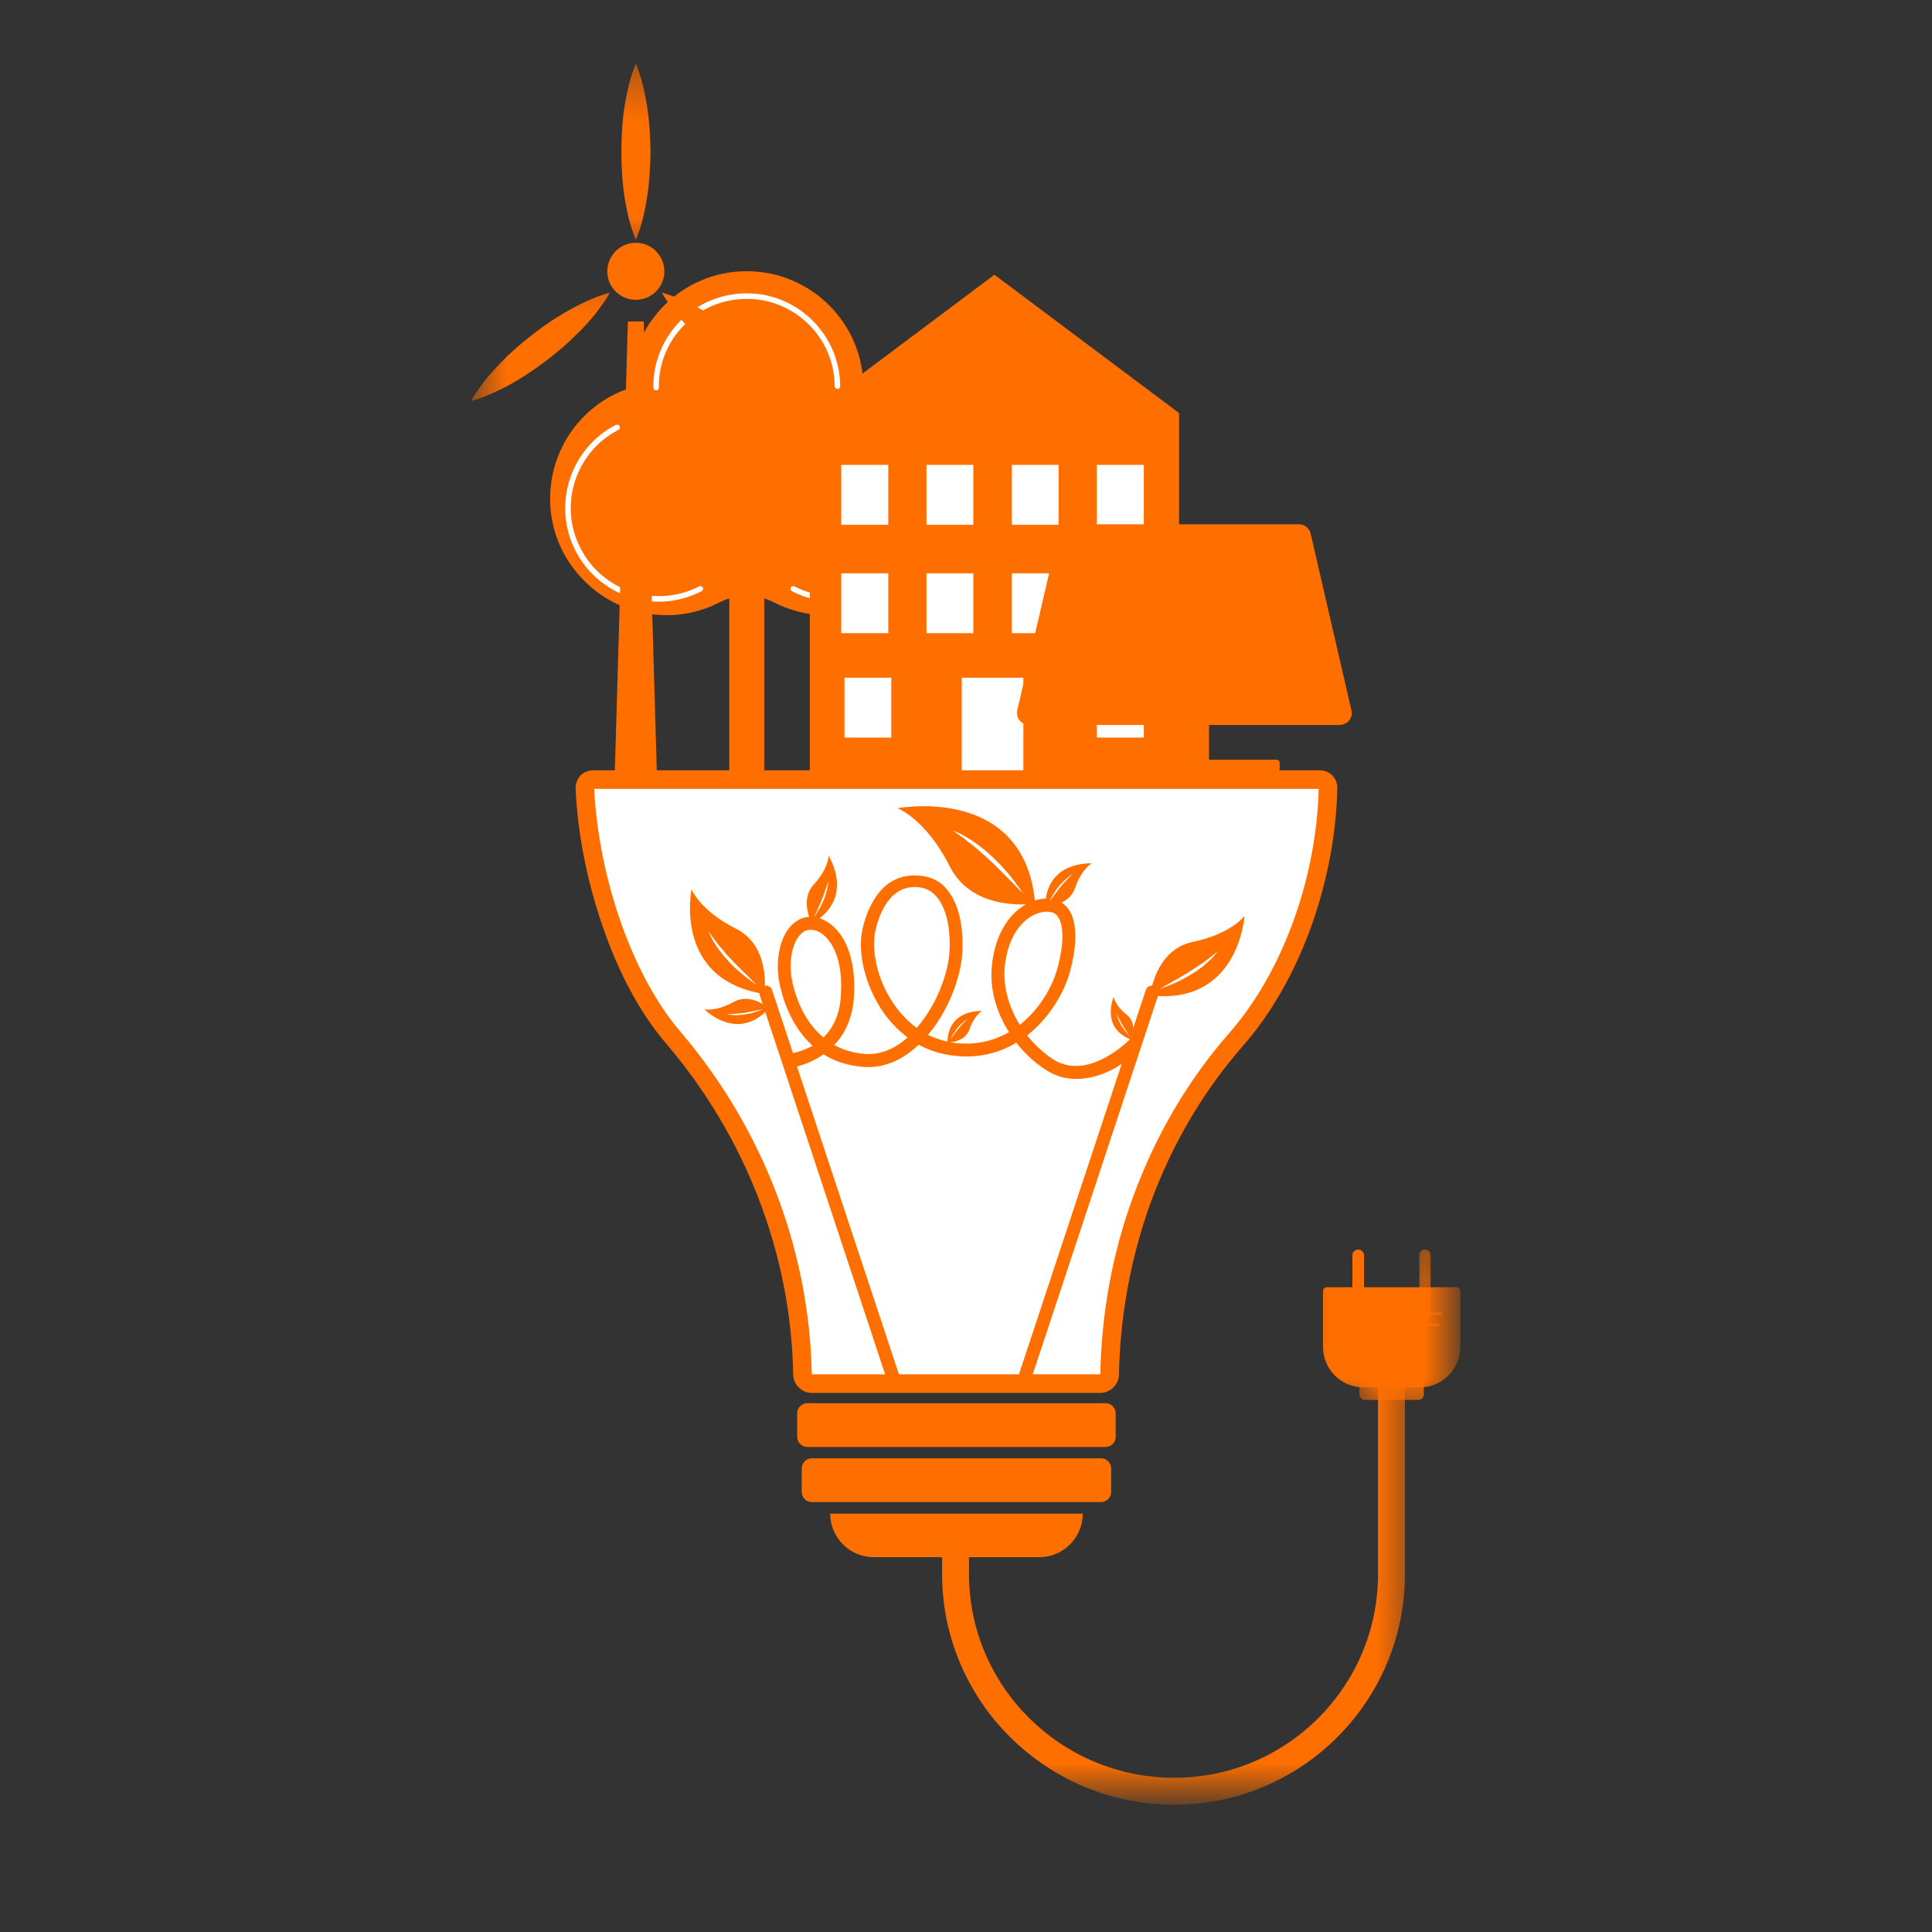 <svg width="40" height="40" viewBox="0 0 40 40" fill="none" xmlns="http://www.w3.org/2000/svg">
<rect x="0" y="0" width="40" height="40" fill="#333333" stroke="none"/>
<path d="M15.823 16.115H15.099V12.073H15.823V16.115Z" fill="#FF6F00"/>
<path d="M17.87 8.031L17.875 8.026C17.875 6.693 16.792 5.615 15.458 5.615C14.13 5.615 13.047 6.693 13.047 8.026V8.031C12.057 8.354 11.354 9.302 11.391 10.411C11.432 11.656 12.443 12.677 13.693 12.734C14.125 12.755 14.537 12.656 14.891 12.474C15.25 12.292 15.672 12.292 16.031 12.474C16.385 12.656 16.797 12.755 17.229 12.734C18.479 12.677 19.49 11.656 19.531 10.411C19.568 9.302 18.859 8.354 17.87 8.031Z" fill="#FF6F00"/>
<path d="M13.641 12.458C12.937 12.458 12.26 12.073 11.917 11.406C11.427 10.458 11.802 9.286 12.75 8.797C12.781 8.786 12.812 8.797 12.828 8.823C12.844 8.854 12.833 8.885 12.802 8.901C11.911 9.359 11.557 10.464 12.021 11.354C12.479 12.25 13.578 12.599 14.474 12.141C14.5 12.125 14.536 12.135 14.552 12.167C14.562 12.193 14.552 12.229 14.526 12.24C14.245 12.385 13.937 12.458 13.641 12.458Z" fill="white"/>
<path d="M17.281 12.458C16.979 12.458 16.677 12.385 16.396 12.24C16.37 12.229 16.359 12.193 16.37 12.167C16.386 12.135 16.422 12.125 16.448 12.141C17.344 12.599 18.443 12.25 18.901 11.354C19.365 10.464 19.011 9.359 18.12 8.901C18.089 8.885 18.078 8.854 18.094 8.823C18.109 8.797 18.141 8.786 18.172 8.797C19.12 9.286 19.495 10.458 19.005 11.406C18.662 12.073 17.984 12.458 17.281 12.458Z" fill="white"/>
<path d="M13.583 8.083C13.552 8.083 13.526 8.057 13.526 8.026C13.521 7.51 13.719 7.021 14.078 6.651C14.443 6.281 14.927 6.078 15.443 6.073C15.448 6.073 15.453 6.073 15.464 6.073C16.521 6.073 17.386 6.932 17.396 7.995C17.396 8.026 17.37 8.052 17.339 8.052C17.307 8.052 17.281 8.026 17.281 7.995C17.276 6.995 16.458 6.188 15.464 6.188C15.453 6.188 15.448 6.188 15.443 6.188C14.958 6.193 14.5 6.385 14.162 6.734C13.818 7.078 13.636 7.536 13.641 8.026C13.641 8.057 13.615 8.083 13.583 8.083Z" fill="white"/>
<path d="M20.588 5.688L16.766 8.552V16.287H24.412V8.552L20.588 5.688Z" fill="#FF6F00"/>
<path d="M18.391 10.865H17.417V9.625H18.391V10.865Z" fill="white"/>
<path d="M20.151 10.865H19.182V9.625H20.151V10.865Z" fill="white"/>
<path d="M21.917 10.865H20.948V9.625H21.917V10.865Z" fill="white"/>
<path d="M23.682 10.865H22.708V9.625H23.682V10.865Z" fill="white"/>
<path d="M18.391 13.109H17.417V11.87H18.391V13.109Z" fill="white"/>
<path d="M18.453 15.271H17.484V14.031H18.453V15.271Z" fill="white"/>
<path d="M23.682 15.271H22.708V14.031H23.682V15.271Z" fill="white"/>
<path d="M20.151 13.109H19.182V11.87H20.151V13.109Z" fill="white"/>
<path d="M21.917 13.109H20.948V11.87H21.917V13.109Z" fill="white"/>
<path d="M23.682 13.109H22.708V11.87H23.682V13.109Z" fill="white"/>
<path d="M21.188 16.245H19.912V14.031H21.188V16.245Z" fill="white"/>
<path d="M13.328 6.656H13L12.729 15.984H13.599L13.328 6.656Z" fill="#FF6F00"/>
<mask id="mask0_14_652" style="mask-type:luminance" maskUnits="userSpaceOnUse" x="12" y="1" width="3" height="5">
<path d="M12 1.323H14.667V5.333H12V1.323Z" fill="white"/>
</mask>
<g mask="url(#mask0_14_652)">
<path d="M13.167 1.318C13.167 1.318 13.193 1.375 13.224 1.479C13.261 1.578 13.302 1.719 13.339 1.891C13.375 2.063 13.412 2.26 13.432 2.474C13.453 2.688 13.464 2.917 13.469 3.141C13.464 3.37 13.453 3.599 13.432 3.813C13.412 4.026 13.375 4.224 13.339 4.396C13.302 4.568 13.261 4.708 13.224 4.807C13.193 4.912 13.167 4.964 13.167 4.964C13.167 4.964 13.136 4.912 13.104 4.807C13.068 4.708 13.026 4.568 12.99 4.396C12.953 4.224 12.917 4.026 12.896 3.813C12.875 3.599 12.865 3.37 12.865 3.141C12.865 2.917 12.875 2.688 12.896 2.474C12.917 2.26 12.953 2.063 12.99 1.891C13.026 1.719 13.068 1.578 13.104 1.479C13.136 1.375 13.167 1.318 13.167 1.318Z" fill="#FF6F00"/>
</g>
<path d="M16.578 8.302C16.578 8.302 16.516 8.286 16.417 8.255C16.318 8.219 16.177 8.167 16.021 8.089C15.865 8.016 15.688 7.917 15.505 7.802C15.318 7.688 15.135 7.557 14.953 7.417C14.776 7.276 14.604 7.13 14.448 6.979C14.292 6.833 14.156 6.682 14.047 6.547C13.932 6.411 13.849 6.292 13.792 6.203C13.734 6.115 13.703 6.057 13.703 6.057C13.703 6.057 13.766 6.073 13.865 6.109C13.963 6.141 14.104 6.198 14.26 6.271C14.417 6.349 14.594 6.443 14.776 6.557C14.958 6.672 15.146 6.802 15.328 6.943C15.505 7.083 15.677 7.234 15.833 7.38C15.984 7.531 16.125 7.682 16.234 7.813C16.349 7.948 16.432 8.073 16.49 8.156C16.547 8.245 16.578 8.302 16.578 8.302Z" fill="#FF6F00"/>
<mask id="mask1_14_652" style="mask-type:luminance" maskUnits="userSpaceOnUse" x="9" y="5" width="5" height="5">
<path d="M9.745 5.333H13.333V9.333H9.745V5.333Z" fill="white"/>
</mask>
<g mask="url(#mask1_14_652)">
<path d="M9.75 8.302C9.75 8.302 9.781 8.245 9.839 8.156C9.896 8.073 9.984 7.948 10.094 7.812C10.203 7.682 10.344 7.531 10.495 7.38C10.651 7.234 10.823 7.083 11.005 6.943C11.182 6.802 11.37 6.672 11.552 6.557C11.734 6.443 11.912 6.349 12.068 6.271C12.224 6.198 12.365 6.141 12.463 6.109C12.562 6.073 12.625 6.057 12.625 6.057C12.625 6.057 12.599 6.115 12.542 6.203C12.479 6.292 12.396 6.411 12.287 6.547C12.172 6.682 12.037 6.833 11.88 6.979C11.729 7.13 11.552 7.276 11.375 7.417C11.193 7.557 11.01 7.687 10.828 7.802C10.646 7.917 10.469 8.016 10.307 8.088C10.151 8.167 10.01 8.219 9.911 8.255C9.812 8.286 9.75 8.302 9.75 8.302Z" fill="#FF6F00"/>
</g>
<path d="M13.167 6.208C12.838 6.208 12.573 5.943 12.573 5.62C12.573 5.292 12.838 5.026 13.167 5.026C13.489 5.026 13.755 5.292 13.755 5.62C13.755 5.943 13.489 6.208 13.167 6.208Z" fill="#FF6F00"/>
<path d="M25.031 15.755H24.01V14.927H25.031V15.755Z" fill="#FF6F00"/>
<path d="M26.427 15.979H22.62C22.578 15.979 22.552 15.948 22.552 15.912V15.797C22.552 15.76 22.578 15.729 22.62 15.729H26.427C26.464 15.729 26.495 15.76 26.495 15.797V15.912C26.495 15.948 26.464 15.979 26.427 15.979Z" fill="#FF6F00"/>
<path d="M27.052 11.068C27.036 10.99 26.969 10.938 26.891 10.938H22.156C22.078 10.938 22.01 10.99 21.989 11.068L21.146 14.724C21.12 14.828 21.198 14.927 21.307 14.927H27.734C27.844 14.927 27.927 14.828 27.901 14.724L27.052 11.068Z" fill="#FF6F00"/>
<path d="M22.156 11.021C22.115 11.021 22.078 11.047 22.073 11.089L21.224 14.74C21.219 14.766 21.224 14.792 21.24 14.812C21.255 14.833 21.281 14.844 21.307 14.844H27.734C27.766 14.844 27.787 14.833 27.802 14.812C27.818 14.792 27.828 14.766 27.818 14.74L26.974 11.089C26.963 11.047 26.932 11.021 26.891 11.021H22.156ZM27.734 15.01H21.307C21.229 15.01 21.156 14.974 21.109 14.917C21.062 14.854 21.047 14.781 21.062 14.703L21.912 11.047C21.938 10.932 22.037 10.854 22.156 10.854H26.891C27.005 10.854 27.109 10.932 27.135 11.047L27.979 14.703C28 14.781 27.979 14.854 27.932 14.917C27.885 14.974 27.812 15.01 27.734 15.01Z" fill="#FF6F00"/>
<path d="M24.604 14.917H24.438V10.922H24.604V14.917Z" fill="#FF6F00"/>
<path d="M22.708 14.943L22.547 14.917L23.245 10.911L23.406 10.938L22.708 14.943Z" fill="#FF6F00"/>
<path d="M26.333 14.927L25.641 10.938L25.802 10.911L26.495 14.901L26.333 14.927Z" fill="#FF6F00"/>
<path d="M27.385 12.38H21.682V12.214H27.385V12.38Z" fill="#FF6F00"/>
<path d="M27.688 13.672H21.412V13.505H27.688V13.672Z" fill="#FF6F00"/>
<mask id="mask2_14_652" style="mask-type:luminance" maskUnits="userSpaceOnUse" x="18" y="28" width="12" height="10">
<path d="M18.667 28H29.333V37.13H18.667V28Z" fill="white"/>
</mask>
<g mask="url(#mask2_14_652)">
<path d="M24.312 37.365C21.661 37.365 19.505 35.224 19.505 32.589V31.792H20.062V32.589C20.062 34.917 21.969 36.807 24.312 36.807C26.64 36.807 28.531 34.917 28.531 32.589V28.526H29.088V32.589C29.088 35.224 26.948 37.365 24.312 37.365Z" fill="#FF6F00"/>
</g>
<path d="M27.333 16.141C27.422 16.141 27.495 16.213 27.495 16.307C27.453 18.172 26.75 20.198 25.599 21.51C24.74 22.49 24.083 23.63 23.641 24.838C23.224 25.984 22.995 27.24 22.974 28.458C22.974 28.562 22.885 28.646 22.781 28.646H16.807C16.698 28.646 16.615 28.562 16.615 28.453C16.568 25.896 15.604 23.432 13.932 21.474C12.859 20.213 12.193 18.109 12.109 16.312C12.109 16.219 12.182 16.141 12.276 16.141H27.333Z" fill="white"/>
<path d="M21.114 21.219C20.885 20.849 20.755 20.412 20.807 19.969C20.911 19.156 21.375 18.875 21.677 18.875C21.693 18.875 21.713 18.875 21.729 18.88C21.807 18.885 21.864 18.922 21.906 18.984C22.031 19.167 22.026 19.568 21.891 20.052C21.792 20.427 21.526 20.891 21.114 21.219ZM18.979 21.281C18.771 21.13 18.614 20.948 18.505 20.787C18.135 20.25 18.047 19.641 18.12 19.292C18.177 19.01 18.375 18.365 18.937 18.365C19.104 18.365 19.245 18.412 19.359 18.531C19.568 18.745 19.677 19.135 19.661 19.646C19.651 20.115 19.396 20.807 18.979 21.281ZM17.047 21.479C16.63 21.135 16.469 20.615 16.406 20.338C16.307 19.875 16.417 19.417 16.661 19.276C16.698 19.26 16.734 19.25 16.781 19.25C16.849 19.25 16.922 19.271 16.989 19.312C17.104 19.385 17.463 19.677 17.411 20.594C17.391 21.021 17.234 21.302 17.047 21.479ZM23.891 20.412C23.823 20.391 23.745 20.427 23.724 20.495L23.38 21.531C23.245 21.662 22.484 22.354 21.812 21.938C21.62 21.812 21.427 21.641 21.266 21.438C21.734 21.068 22.036 20.542 22.151 20.125C22.307 19.547 22.302 19.088 22.13 18.833C22.042 18.708 21.911 18.63 21.76 18.609C21.26 18.552 20.661 18.995 20.542 19.932C20.474 20.463 20.63 20.958 20.891 21.37C20.562 21.557 20.167 21.656 19.703 21.583C19.521 21.552 19.354 21.495 19.213 21.427C19.667 20.891 19.917 20.151 19.927 19.656C19.943 19.062 19.812 18.625 19.552 18.354C19.385 18.188 19.172 18.125 18.937 18.125C18.557 18.125 18.307 18.318 18.141 18.557C17.974 18.797 17.891 19.078 17.854 19.25C17.75 19.75 17.922 20.422 18.281 20.948C18.401 21.12 18.568 21.312 18.792 21.479C18.505 21.734 18.198 21.849 17.88 21.818C17.641 21.797 17.443 21.729 17.271 21.635C17.484 21.417 17.656 21.088 17.682 20.609C17.734 19.578 17.312 19.198 17.13 19.088C16.932 18.963 16.703 18.948 16.531 19.047C16.135 19.271 16.036 19.896 16.146 20.396C16.213 20.698 16.385 21.255 16.823 21.651C16.667 21.74 16.516 21.781 16.417 21.802L15.984 20.495C15.963 20.427 15.885 20.391 15.812 20.412C15.745 20.438 15.708 20.531 15.729 20.604L18.375 28.604H18.661L16.5 22.078C16.641 22.047 16.849 21.969 17.052 21.828C17.266 21.969 17.531 22.057 17.859 22.088C18.245 22.125 18.635 21.979 18.974 21.672C18.989 21.656 19.005 21.641 19.021 21.63C19.203 21.729 19.417 21.807 19.656 21.844C20.203 21.932 20.667 21.812 21.042 21.588C21.229 21.828 21.453 22.026 21.672 22.162C21.875 22.292 22.083 22.338 22.281 22.338C22.646 22.338 22.979 22.193 23.224 22.026L21.047 28.604H21.333L23.979 20.604C24 20.537 23.963 20.438 23.891 20.412Z" fill="#FF6F00"/>
<path d="M16.812 19.115C16.812 19.115 16.542 18.646 16.849 18.312C17.156 17.974 17.156 17.719 17.156 17.719C17.156 17.719 17.719 18.599 16.812 19.115Z" fill="#FF6F00"/>
<path d="M16.859 18.984C16.859 18.984 16.859 18.979 16.865 18.974C16.865 18.969 16.865 18.963 16.87 18.953C16.88 18.932 16.896 18.901 16.912 18.865C16.927 18.833 16.943 18.792 16.963 18.75C16.984 18.703 17.005 18.656 17.021 18.609C17.042 18.562 17.057 18.516 17.073 18.474C17.088 18.427 17.104 18.385 17.115 18.349C17.125 18.312 17.135 18.281 17.141 18.26C17.141 18.24 17.146 18.224 17.146 18.224C17.146 18.224 17.146 18.24 17.146 18.26C17.146 18.281 17.141 18.318 17.135 18.354C17.13 18.391 17.12 18.438 17.104 18.484C17.099 18.505 17.094 18.531 17.083 18.552C17.078 18.578 17.068 18.599 17.057 18.625C17.037 18.672 17.016 18.719 16.995 18.76C16.969 18.807 16.948 18.844 16.927 18.875C16.906 18.911 16.891 18.938 16.88 18.953C16.87 18.963 16.865 18.969 16.865 18.979C16.859 18.979 16.859 18.984 16.859 18.984Z" fill="white"/>
<path d="M15.823 20.578C15.823 20.578 15.979 19.604 15.24 19.229C14.484 18.849 14.318 18.411 14.318 18.411C14.318 18.411 13.927 20.286 15.823 20.578Z" fill="#FF6F00"/>
<path d="M15.656 20.391C15.656 20.391 15.656 20.391 15.651 20.385L15.646 20.38C15.635 20.37 15.62 20.365 15.604 20.349C15.573 20.328 15.526 20.292 15.469 20.25C15.438 20.229 15.411 20.203 15.38 20.177C15.349 20.151 15.312 20.125 15.281 20.094C15.25 20.068 15.213 20.037 15.182 20.005C15.146 19.969 15.114 19.938 15.083 19.901C15.052 19.87 15.021 19.833 14.989 19.797C14.958 19.76 14.932 19.724 14.906 19.688C14.849 19.62 14.807 19.547 14.771 19.49C14.75 19.458 14.734 19.427 14.724 19.401C14.708 19.375 14.698 19.354 14.693 19.333C14.677 19.297 14.667 19.276 14.667 19.276C14.667 19.276 14.682 19.297 14.703 19.328C14.713 19.344 14.729 19.365 14.745 19.391C14.76 19.412 14.781 19.438 14.802 19.464C14.823 19.495 14.849 19.526 14.87 19.557C14.896 19.589 14.922 19.62 14.953 19.651C14.979 19.688 15.01 19.719 15.036 19.755C15.068 19.787 15.099 19.823 15.13 19.854C15.161 19.891 15.198 19.922 15.229 19.958C15.26 19.99 15.292 20.021 15.323 20.052C15.385 20.115 15.443 20.172 15.495 20.219C15.542 20.271 15.583 20.312 15.614 20.339C15.63 20.354 15.641 20.365 15.646 20.375C15.651 20.38 15.651 20.385 15.656 20.385C15.656 20.391 15.656 20.391 15.656 20.391Z" fill="white"/>
<path d="M15.917 20.88C15.917 20.88 15.552 20.542 15.188 20.745C14.812 20.953 14.583 20.896 14.583 20.896C14.583 20.896 15.261 21.594 15.917 20.88Z" fill="#FF6F00"/>
<path d="M15.792 20.901C15.792 20.901 15.787 20.901 15.781 20.901C15.776 20.901 15.771 20.906 15.76 20.906C15.74 20.917 15.713 20.927 15.677 20.938C15.646 20.948 15.604 20.958 15.562 20.974C15.521 20.984 15.474 20.995 15.427 21C15.328 21.016 15.234 21.021 15.162 21.016C15.125 21.01 15.099 21.005 15.078 21.005C15.057 21 15.047 20.995 15.047 20.995C15.047 20.995 15.057 20.995 15.078 20.995C15.099 20.995 15.125 20.995 15.162 20.995C15.234 20.99 15.328 20.979 15.422 20.969C15.51 20.953 15.604 20.932 15.672 20.917C15.708 20.911 15.74 20.906 15.76 20.901C15.771 20.901 15.776 20.901 15.781 20.896C15.787 20.896 15.792 20.901 15.792 20.901Z" fill="white"/>
<path d="M23.812 20.609C23.812 20.609 23.912 19.662 24.698 19.5C25.495 19.333 25.766 18.964 25.766 18.964C25.766 18.964 25.651 20.818 23.812 20.609Z" fill="#FF6F00"/>
<path d="M24.016 20.479C24.016 20.479 24.016 20.474 24.021 20.474C24.021 20.474 24.026 20.469 24.031 20.463C24.037 20.458 24.052 20.453 24.068 20.443C24.104 20.422 24.151 20.391 24.213 20.359C24.271 20.328 24.338 20.287 24.412 20.245C24.448 20.224 24.484 20.203 24.526 20.182C24.562 20.156 24.599 20.135 24.641 20.109C24.677 20.088 24.713 20.062 24.75 20.037C24.787 20.016 24.823 19.99 24.859 19.963C24.896 19.943 24.927 19.917 24.958 19.896C24.99 19.87 25.021 19.849 25.047 19.828C25.073 19.807 25.094 19.792 25.12 19.771C25.141 19.755 25.156 19.74 25.172 19.729C25.203 19.703 25.219 19.688 25.219 19.688C25.219 19.688 25.208 19.703 25.182 19.734C25.167 19.75 25.156 19.771 25.135 19.792C25.115 19.812 25.094 19.833 25.073 19.859C25.021 19.906 24.963 19.958 24.896 20.016C24.859 20.037 24.823 20.068 24.787 20.094C24.75 20.115 24.713 20.141 24.672 20.167C24.635 20.193 24.594 20.213 24.557 20.234C24.516 20.255 24.479 20.276 24.443 20.297C24.401 20.318 24.365 20.333 24.328 20.349C24.292 20.365 24.26 20.38 24.229 20.391C24.167 20.417 24.109 20.438 24.073 20.453C24.057 20.458 24.042 20.463 24.031 20.469C24.026 20.469 24.021 20.474 24.021 20.474L24.016 20.479Z" fill="white"/>
<path d="M23.432 21.531C23.432 21.531 23.563 21.198 23.323 21.005C23.083 20.812 23.057 20.641 23.057 20.641C23.057 20.641 22.776 21.287 23.432 21.531Z" fill="#FF6F00"/>
<path d="M23.385 21.453C23.385 21.453 23.385 21.448 23.38 21.448C23.38 21.443 23.375 21.438 23.37 21.432C23.359 21.422 23.344 21.406 23.328 21.385C23.312 21.37 23.292 21.344 23.276 21.318C23.255 21.292 23.234 21.266 23.219 21.234C23.203 21.203 23.182 21.172 23.172 21.146C23.167 21.13 23.156 21.115 23.151 21.104C23.146 21.089 23.141 21.073 23.141 21.062C23.13 21.037 23.125 21.016 23.12 21C23.12 20.99 23.12 20.979 23.12 20.979C23.12 20.979 23.12 20.984 23.125 21C23.13 21.005 23.135 21.016 23.135 21.026C23.141 21.037 23.146 21.047 23.151 21.057C23.156 21.068 23.161 21.078 23.172 21.094C23.177 21.109 23.182 21.12 23.193 21.135C23.198 21.151 23.208 21.162 23.213 21.177C23.224 21.193 23.229 21.208 23.239 21.219C23.255 21.25 23.276 21.281 23.292 21.307C23.312 21.333 23.328 21.359 23.338 21.38C23.354 21.401 23.364 21.417 23.375 21.432C23.38 21.438 23.38 21.443 23.385 21.448V21.453Z" fill="white"/>
<path d="M19.615 21.583C19.615 21.583 19.974 21.594 20.073 21.307C20.177 21.016 20.328 20.932 20.328 20.932C20.328 20.932 19.63 20.885 19.615 21.583Z" fill="#FF6F00"/>
<path d="M19.677 21.51C19.682 21.505 19.682 21.5 19.688 21.495C19.693 21.479 19.703 21.458 19.719 21.438C19.729 21.417 19.745 21.391 19.766 21.365C19.781 21.338 19.802 21.307 19.823 21.281C19.844 21.255 19.87 21.229 19.891 21.208C19.906 21.198 19.917 21.188 19.927 21.177C19.938 21.167 19.948 21.156 19.958 21.151C19.979 21.135 20 21.12 20.011 21.115C20.026 21.104 20.031 21.099 20.031 21.099C20.031 21.099 20.026 21.109 20.016 21.12C20.011 21.12 20 21.13 19.995 21.135C19.984 21.141 19.979 21.151 19.969 21.161C19.958 21.167 19.948 21.177 19.938 21.188C19.927 21.198 19.922 21.213 19.906 21.224C19.896 21.234 19.886 21.245 19.875 21.26C19.865 21.271 19.854 21.286 19.844 21.297C19.823 21.323 19.802 21.349 19.781 21.375C19.761 21.401 19.745 21.427 19.729 21.448C19.714 21.469 19.703 21.484 19.693 21.495C19.688 21.5 19.682 21.505 19.682 21.51C19.677 21.51 19.677 21.51 19.677 21.51Z" fill="white"/>
<path d="M21.641 18.76C21.641 18.76 22.13 18.771 22.26 18.38C22.396 17.984 22.604 17.875 22.604 17.875C22.604 17.875 21.656 17.812 21.641 18.76Z" fill="#FF6F00"/>
<path d="M21.729 18.656C21.729 18.651 21.734 18.646 21.74 18.635C21.75 18.62 21.761 18.594 21.781 18.562C21.797 18.531 21.818 18.495 21.844 18.458C21.865 18.422 21.896 18.385 21.922 18.349C21.984 18.276 22.052 18.214 22.104 18.172C22.13 18.146 22.156 18.13 22.172 18.12C22.193 18.109 22.203 18.104 22.203 18.104C22.203 18.104 22.193 18.115 22.177 18.125C22.162 18.141 22.141 18.162 22.12 18.182C22.068 18.234 22.005 18.302 21.948 18.37C21.891 18.443 21.839 18.516 21.797 18.573C21.776 18.599 21.755 18.625 21.745 18.641C21.74 18.646 21.734 18.656 21.729 18.656Z" fill="white"/>
<path d="M21.432 18.708C21.432 18.708 20.156 18.912 19.667 17.943C19.167 16.953 18.583 16.734 18.583 16.734C18.583 16.734 21.219 16.229 21.432 18.708Z" fill="#FF6F00"/>
<path d="M21.182 18.49C21.182 18.49 21.182 18.49 21.177 18.484C21.177 18.484 21.172 18.484 21.167 18.479C21.156 18.469 21.136 18.453 21.12 18.438C21.078 18.396 21.026 18.344 20.964 18.276C20.927 18.245 20.896 18.208 20.859 18.172C20.823 18.135 20.781 18.094 20.74 18.052C20.703 18.01 20.656 17.974 20.615 17.927C20.573 17.885 20.531 17.844 20.484 17.802C20.438 17.76 20.396 17.719 20.349 17.682C20.302 17.641 20.261 17.604 20.219 17.568C20.172 17.531 20.13 17.495 20.089 17.463C20.068 17.443 20.047 17.432 20.026 17.417C20.011 17.401 19.99 17.385 19.974 17.37C19.938 17.344 19.901 17.318 19.87 17.297C19.839 17.276 19.812 17.255 19.792 17.24C19.75 17.213 19.724 17.193 19.724 17.193C19.724 17.193 19.75 17.203 19.802 17.224C19.823 17.234 19.854 17.25 19.891 17.266C19.922 17.286 19.958 17.302 20 17.328C20.042 17.349 20.083 17.38 20.13 17.406C20.172 17.438 20.219 17.469 20.266 17.505C20.312 17.542 20.359 17.578 20.406 17.615C20.453 17.656 20.5 17.698 20.547 17.74C20.589 17.781 20.636 17.823 20.677 17.87C20.719 17.911 20.761 17.953 20.797 18C20.839 18.042 20.875 18.083 20.906 18.125C20.943 18.167 20.974 18.208 21 18.245C21.057 18.318 21.099 18.38 21.13 18.422C21.146 18.443 21.162 18.463 21.167 18.474C21.172 18.479 21.177 18.484 21.182 18.484C21.182 18.49 21.182 18.49 21.182 18.49Z" fill="white"/>
<path d="M22.891 29.958H16.714C16.599 29.958 16.505 29.865 16.505 29.75V29.26C16.505 29.146 16.599 29.052 16.714 29.052H22.891C23.005 29.052 23.099 29.146 23.099 29.26V29.75C23.099 29.865 23.005 29.958 22.891 29.958Z" fill="#FF6F00"/>
<path d="M22.797 31.099H16.807C16.693 31.099 16.599 31.005 16.599 30.891V30.401C16.599 30.286 16.693 30.193 16.807 30.193H22.797C22.912 30.193 23.005 30.286 23.005 30.401V30.891C23.005 31.005 22.912 31.099 22.797 31.099Z" fill="#FF6F00"/>
<mask id="mask3_14_652" style="mask-type:luminance" maskUnits="userSpaceOnUse" x="29" y="25" width="2" height="3">
<path d="M29.333 25.333H30.068V28H29.333V25.333Z" fill="white"/>
</mask>
<g mask="url(#mask3_14_652)">
<path d="M29.5 27.385C29.438 27.385 29.386 27.328 29.386 27.266V25.989C29.386 25.922 29.438 25.87 29.5 25.87C29.568 25.87 29.62 25.922 29.62 25.989V27.266C29.62 27.328 29.568 27.385 29.5 27.385Z" fill="#FF6F00"/>
</g>
<path d="M28.12 27.385C28.057 27.385 28 27.328 28 27.266V25.99C28 25.922 28.057 25.87 28.12 25.87C28.188 25.87 28.24 25.922 28.24 25.99V27.266C28.24 27.328 28.188 27.385 28.12 27.385Z" fill="#FF6F00"/>
<mask id="mask4_14_652" style="mask-type:luminance" maskUnits="userSpaceOnUse" x="26" y="25" width="5" height="5">
<path d="M26.667 25.333H30.068V29.333H26.667V25.333Z" fill="white"/>
</mask>
<g mask="url(#mask4_14_652)">
<path d="M27.469 26.651H30.156C30.198 26.651 30.234 26.688 30.234 26.729V27.885C30.234 28.349 29.859 28.724 29.396 28.724H28.229C27.766 28.724 27.391 28.349 27.391 27.885V26.729C27.391 26.688 27.427 26.651 27.469 26.651Z" fill="#FF6F00"/>
</g>
<mask id="mask5_14_652" style="mask-type:luminance" maskUnits="userSpaceOnUse" x="28" y="28" width="3" height="2">
<path d="M28 28H30.068V29.333H28V28Z" fill="white"/>
</mask>
<g mask="url(#mask5_14_652)">
<path d="M28.146 28.526H29.479V28.875C29.479 28.932 29.432 28.984 29.37 28.984H28.25C28.193 28.984 28.146 28.932 28.146 28.875V28.526Z" fill="#FF6F00"/>
</g>
<path d="M21.516 32.24H18.088C17.594 32.24 17.188 31.833 17.188 31.339H22.417C22.417 31.833 22.016 32.24 21.516 32.24Z" fill="#FF6F00"/>
<path d="M22.781 28.839H16.807C16.599 28.839 16.427 28.667 16.422 28.458C16.38 25.974 15.443 23.537 13.786 21.599C13.255 20.979 12.802 20.135 12.469 19.156C12.151 18.229 11.958 17.25 11.917 16.318C11.917 16.224 11.953 16.13 12.016 16.057C12.083 15.99 12.177 15.948 12.276 15.948H27.333C27.427 15.948 27.521 15.99 27.588 16.057C27.651 16.125 27.688 16.214 27.688 16.312C27.646 18.276 26.901 20.318 25.745 21.641C24.922 22.578 24.271 23.677 23.823 24.901C23.417 26.016 23.188 27.245 23.167 28.458C23.161 28.667 22.989 28.839 22.781 28.839ZM12.302 16.333C12.396 18.198 13.104 20.208 14.078 21.349C15.792 23.354 16.76 25.88 16.807 28.453H22.781C22.802 27.198 23.036 25.922 23.463 24.771C23.927 23.5 24.599 22.359 25.453 21.385C26.547 20.135 27.255 18.203 27.302 16.333H12.302Z" fill="#FF6F00"/>
<mask id="mask6_14_652" style="mask-type:luminance" maskUnits="userSpaceOnUse" x="26" y="26" width="5" height="2">
<path d="M26.667 26.667H30.068V28H26.667V26.667Z" fill="white"/>
</mask>
<g mask="url(#mask6_14_652)">
<path d="M29.844 27.224H27.781C27.765 27.224 27.755 27.213 27.755 27.198C27.755 27.182 27.765 27.172 27.781 27.172H29.844C29.854 27.172 29.87 27.182 29.87 27.198C29.87 27.213 29.854 27.224 29.844 27.224Z" fill="#FF6F00"/>
<path d="M29.771 27.453H27.854C27.838 27.453 27.823 27.443 27.823 27.427C27.823 27.412 27.838 27.401 27.854 27.401H29.771C29.786 27.401 29.802 27.412 29.802 27.427C29.802 27.443 29.786 27.453 29.771 27.453Z" fill="#FF6F00"/>
</g>
<mask id="mask7_14_652" style="mask-type:luminance" maskUnits="userSpaceOnUse" x="28" y="26" width="3" height="2">
<path d="M28 26.667H30.068V28H28V26.667Z" fill="white"/>
</mask>
<g mask="url(#mask7_14_652)">
<path d="M29.38 27.682H28.245C28.229 27.682 28.213 27.672 28.213 27.656C28.213 27.641 28.229 27.63 28.245 27.63H29.38C29.396 27.63 29.411 27.641 29.411 27.656C29.411 27.672 29.396 27.682 29.38 27.682Z" fill="#FF6F00"/>
</g>
</svg>

